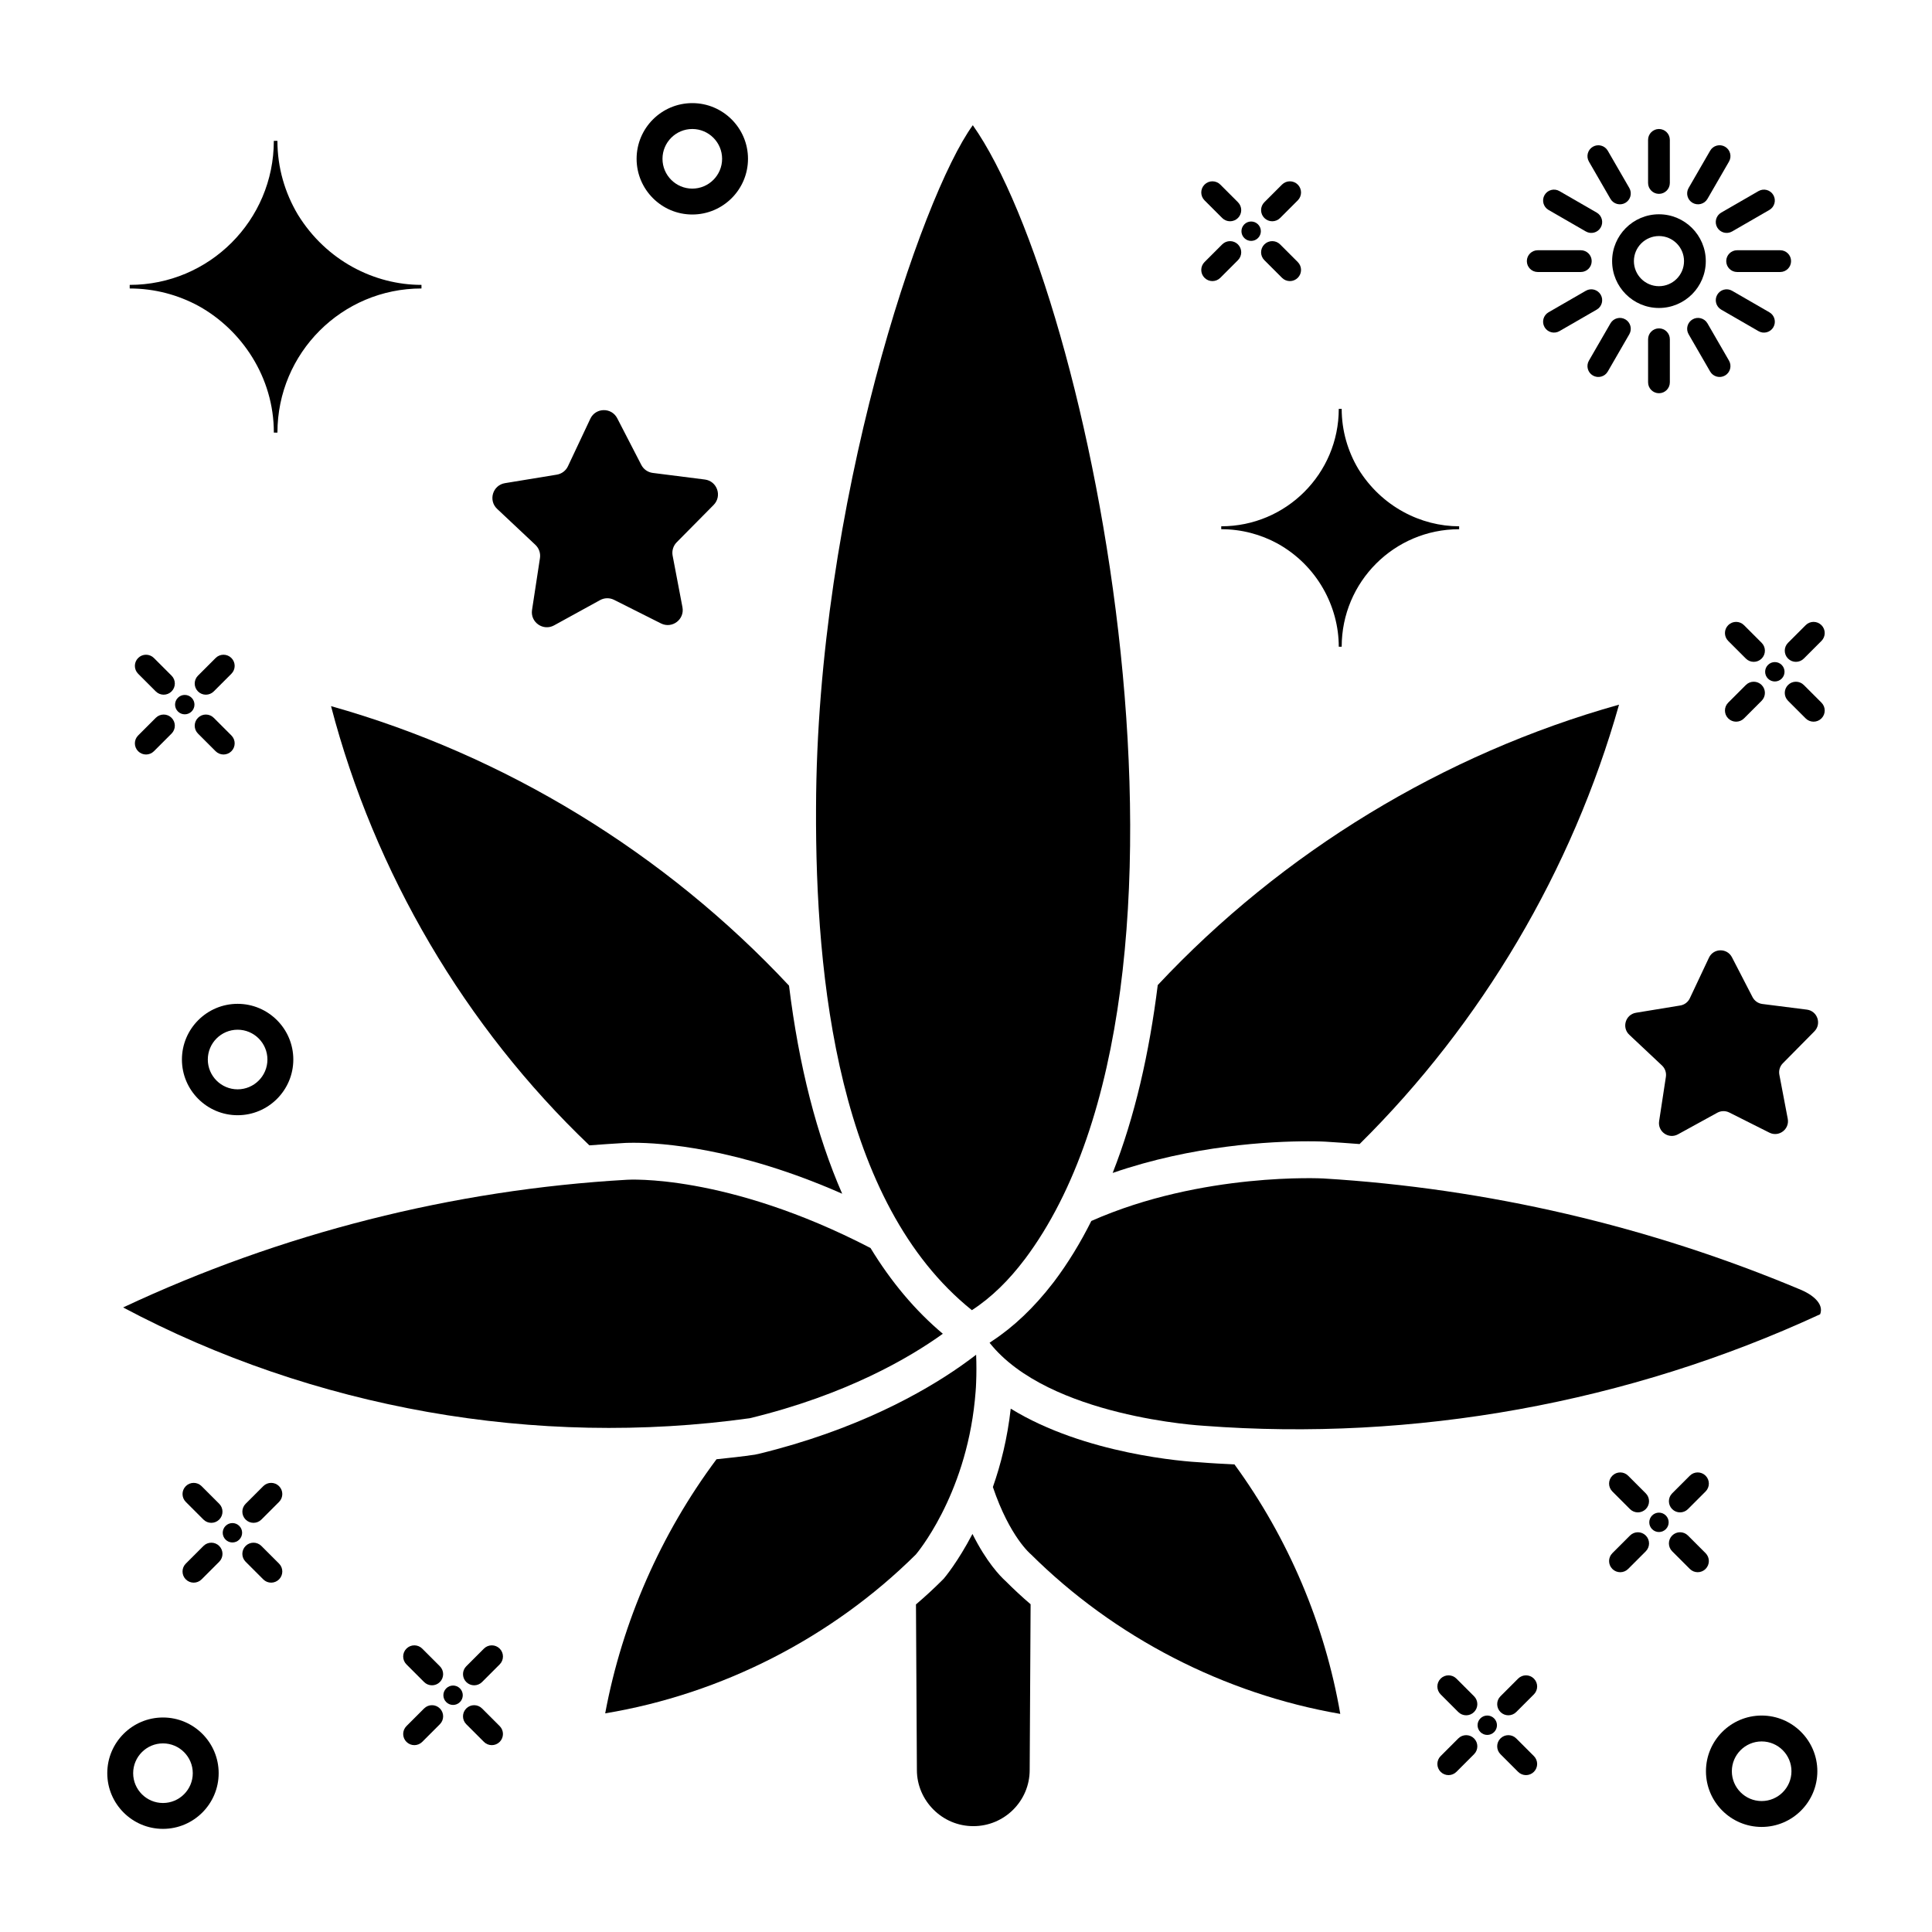 <svg id="Layer_1" enable-background="new 0 0 105 105" height="512" viewBox="0 0 105 105" width="512" xmlns="http://www.w3.org/2000/svg"><g><g><path d="m90.161 10.536c.327 0 .591-.265.591-.592v-2.341c0-.327-.265-.592-.591-.592s-.592.265-.592.592v2.341c0 .327.265.592.592.592z"/><path d="m87.525 10.809c.165.285.528.378.808.217.283-.163.38-.525.217-.808l-1.171-2.027c-.164-.283-.526-.38-.808-.217-.283.163-.38.525-.217.808z"/><path d="m84.16 11.41 2.028 1.17c.284.164.645.065.808-.217.163-.283.066-.645-.217-.808l-2.028-1.17c-.284-.163-.645-.066-.808.217-.163.283-.066.645.217.808z"/><path d="m83.573 14.783h2.341c.327 0 .591-.265.591-.592s-.265-.591-.591-.591h-2.341c-.327 0-.592.265-.592.591s.265.592.592.592z"/><path d="m86.996 16.019c-.164-.283-.525-.38-.808-.217l-2.028 1.17c-.283.163-.38.525-.217.808.163.282.524.38.808.217l2.028-1.17c.283-.163.38-.525.217-.808z"/><path d="m86.571 20.409c.281.162.644.068.808-.217l1.171-2.027c.163-.283.066-.645-.217-.808-.283-.164-.645-.066-.808.217l-1.171 2.027c-.163.283-.066.645.217.808z"/><path d="m89.57 18.438v2.341c0 .327.265.592.592.592s.591-.265.591-.592v-2.341c0-.327-.265-.592-.591-.592s-.592.265-.592.592z"/><path d="m91.989 17.357c-.283.164-.38.525-.217.808l1.171 2.027c.164.284.527.379.808.217.283-.163.38-.525.217-.808l-1.171-2.027c-.164-.283-.526-.38-.808-.217z"/><path d="m96.163 16.973-2.027-1.17c-.284-.164-.645-.066-.808.217-.163.283-.066.645.217.808l2.027 1.17c.284.164.645.065.808-.217.163-.283.066-.645-.217-.808z"/><path d="m93.817 14.191c0 .327.265.592.592.592h2.341c.327 0 .591-.265.591-.592s-.265-.591-.591-.591h-2.341c-.327 0-.592.265-.592.591z"/><path d="m93.327 12.363c.163.282.524.38.808.217l2.027-1.17c.283-.164.38-.525.217-.808-.164-.283-.525-.38-.808-.217l-2.027 1.17c-.283.163-.38.525-.217.808z"/><path d="m91.989 11.025c.28.162.643.068.808-.217l1.171-2.027c.163-.283.066-.645-.217-.808s-.645-.066-.808.217l-1.171 2.027c-.163.283-.066.645.217.808z"/><path d="m90.161 11.646c-1.404 0-2.546 1.142-2.546 2.546 0 1.404 1.142 2.546 2.546 2.546 1.404 0 2.545-1.142 2.545-2.546 0-1.403-1.142-2.546-2.545-2.546zm0 3.908c-.751 0-1.362-.611-1.362-1.363 0-.751.611-1.362 1.362-1.362.751 0 1.362.611 1.362 1.362 0 .752-.611 1.363-1.362 1.363z"/><path d="m14.308 80.769-.959.959c-.237.237-.237.62 0 .857s.62.237.857 0l.959-.959c.237-.237.237-.62 0-.857-.237-.237-.62-.237-.857 0z"/><path d="m11.057 84.02-.959.959c-.237.237-.237.62 0 .857.237.237.62.237.857 0l.959-.959c.237-.237.237-.62 0-.857-.237-.237-.62-.237-.857-0z"/><path d="m14.206 84.02c-.237-.237-.62-.237-.857 0-.237.237-.237.62 0 .857l.959.959c.237.237.62.237.857 0 .237-.237.237-.62 0-.857z"/><path d="m10.955 80.769c-.237-.237-.62-.237-.857 0-.237.237-.237.62 0 .857l.959.959c.237.237.62.237.857 0 .237-.237.237-.62 0-.857z"/><path d="m12.259 82.93c-.206.206-.206.539 0 .745.206.206.539.206.745 0 .206-.206.206-.539 0-.745s-.539-.206-.745 0z"/><path d="m97.176 35.792c.237.237.62.237.857 0l.959-.959c.237-.237.237-.62 0-.857-.237-.237-.62-.237-.857 0l-.959.959c-.237.237-.237.62 0 .857z"/><path d="m94.884 37.228-.959.959c-.237.237-.237.62 0 .857.237.237.62.237.857 0l.959-.959c.237-.237.237-.62 0-.857v-0c-.237-.237-.62-.237-.857 0z"/><path d="m98.033 37.228c-.237-.237-.62-.237-.857 0v0c-.237.237-.237.62 0 .857l.959.959c.237.237.62.237.857 0 .237-.237.237-.62 0-.857z"/><path d="m95.741 34.935-.959-.959c-.237-.237-.62-.237-.857 0-.237.237-.237.62 0 .857l.959.959c.237.237.62.237.857 0s.237-.62 0-.857z"/><path d="m96.086 36.137c-.206.206-.206.539 0 .745s.539.206.745 0c.206-.206.206-.539 0-.745-.206-.206-.539-.206-.745 0z"/><path d="m82.506 91.229-.959.959c-.237.237-.237.62 0 .857s.62.237.857 0l.959-.959c.237-.237.237-.62 0-.857-.237-.237-.62-.237-.857 0z"/><path d="m79.255 94.48-.959.959c-.237.237-.237.62 0 .857.237.237.62.237.857 0l.959-.959c.237-.237.237-.62 0-.857-.237-.237-.62-.237-.857 0z"/><path d="m82.404 94.48c-.237-.237-.62-.237-.857 0-.237.237-.237.62 0 .857l.959.959c.237.237.62.237.857 0 .237-.237.237-.62 0-.857z"/><path d="m79.153 91.229c-.237-.237-.62-.237-.857 0-.237.237-.237.62 0 .857l.959.959c.237.237.62.237.857 0 .237-.237.237-.62 0-.857z"/><path d="m80.457 93.39c-.206.206-.206.539 0 .745.206.206.539.206.745 0s.206-.539 0-.745c-.206-.206-.539-.206-.745 0z"/><path d="m26.3 89.599-.959.959c-.237.237-.237.62 0 .857.237.237.62.237.857 0l.959-.959c.237-.237.237-.62 0-.857-.237-.237-.62-.237-.857 0z"/><path d="m23.049 92.851-.959.959c-.237.237-.237.62 0 .857.237.237.62.237.857 0l.959-.959c.237-.237.237-.62 0-.857-.237-.237-.62-.237-.857 0z"/><path d="m26.198 92.851c-.237-.237-.62-.237-.857 0-.237.237-.237.62 0 .857l.959.959c.237.237.62.237.857 0 .237-.237.237-.62 0-.857z"/><path d="m22.947 89.599c-.237-.237-.62-.237-.857 0-.237.237-.237.62 0 .857l.959.959c.237.237.62.237.857 0 .237-.237.237-.62 0-.857z"/><path d="m24.251 91.76c-.206.206-.206.539 0 .745.206.206.539.206.745 0 .206-.206.206-.539 0-.745-.206-.206-.539-.206-.745 0z"/><path d="m69.572 11.848.959-.959c.237-.237.237-.62 0-.857-.237-.237-.62-.237-.857 0l-.959.959c-.237.237-.237.62 0 .857.237.237.62.237.857 0z"/><path d="m66.321 15.099.959-.959c.237-.237.237-.62 0-.857s-.62-.237-.857 0l-.959.959c-.237.237-.237.62 0 .857.237.237.62.237.857 0z"/><path d="m69.674 15.099c.237.237.62.237.857 0 .237-.237.237-.62 0-.857l-.959-.959c-.237-.237-.62-.237-.857 0-.237.237-.237.62 0 .857z"/><path d="m66.423 11.848c.237.237.62.237.857 0s.237-.62 0-.857l-.959-.959c-.237-.237-.62-.237-.857 0-.237.237-.237.62 0 .857z"/><path d="m68.37 12.938c.206-.206.206-.539 0-.745-.206-.206-.539-.206-.745 0-.206.206-.206.539 0 .745.206.206.539.206.745 0z"/><path d="m11.617 37.577.959-.959c.237-.237.237-.62 0-.857-.237-.237-.62-.237-.857 0l-.959.959c-.237.237-.237.62 0 .857.237.237.62.237.857 0z"/><path d="m8.467 39.012-.959.959c-.237.237-.237.62 0 .857.237.237.62.237.857 0l.959-.959c.237-.237.237-.62 0-.857-.237-.237-.62-.237-.857 0z"/><path d="m10.76 39.869.959.959c.237.237.62.237.857 0s.237-.62 0-.857l-.959-.959c-.237-.237-.62-.237-.857 0-.237.237-.237.62 0.0.857z"/><path d="m9.324 36.72-.959-.959c-.237-.237-.62-.237-.857 0-.237.237-.237.62 0 .857l.959.959c.237.237.62.237.857 0 .237-.237.237-.62 0-.857z"/><path d="m10.414 37.922c-.206-.206-.539-.206-.745 0-.206.206-.206.539 0 .745s.539.206.745 0c.206-.206.206-.539 0-.745z"/><path d="m91.736 82.017.959-.959c.237-.237.237-.62 0-.857-.237-.237-.62-.237-.857 0l-.959.959c-.237.237-.237.62 0 .857.237.237.62.237.857 0z"/><path d="m88.587 83.453-.959.959c-.237.237-.237.62 0 .857v0c.237.237.62.237.857 0l.959-.959c.237-.237.237-.62 0-.857s-.62-.237-.857 0z"/><path d="m92.695 84.411-.959-.959c-.237-.237-.62-.237-.857 0-.237.237-.237.62 0 .857l.959.959c.237.237.62.237.857 0v-0c.237-.237.237-.62 0-.857z"/><path d="m88.485 80.201c-.237-.237-.62-.237-.857 0-.237.237-.237.62 0 .857l.959.959c.237.237.62.237.857 0 .237-.237.237-.62 0-.857z"/><path d="m89.789 82.363c-.206.206-.206.539 0 .745s.539.206.745 0c.206-.206.206-.539 0-.745-.206-.206-.539-.206-.745 0z"/><path d="m12.914 60.61c1.669 0 3.027-1.358 3.027-3.027 0-1.669-1.358-3.027-3.027-3.027-1.669 0-3.027 1.358-3.027 3.027 0 1.669 1.358 3.027 3.027 3.027zm0-4.647c.893 0 1.62.727 1.62 1.62 0 .894-.727 1.62-1.62 1.62s-1.62-.727-1.62-1.62c0-.893.727-1.62 1.62-1.62z"/><path d="m8.857 93.342c-1.669 0-3.027 1.358-3.027 3.026 0 1.669 1.358 3.027 3.027 3.027 1.669 0 3.027-1.358 3.027-3.027 0-1.669-1.358-3.026-3.027-3.026zm0 4.647c-.893 0-1.62-.727-1.62-1.62 0-.893.727-1.62 1.62-1.62.893 0 1.62.727 1.62 1.62 0.0.894-.727 1.62-1.62 1.62z"/><path d="m37.625 11.658c1.669 0 3.027-1.358 3.027-3.027 0-1.669-1.358-3.027-3.027-3.027-1.669 0-3.027 1.358-3.027 3.027 0 1.669 1.358 3.027 3.027 3.027zm0-4.647c.893 0 1.62.727 1.62 1.62 0 .894-.727 1.62-1.62 1.62s-1.62-.727-1.62-1.62c-0-.893.727-1.62 1.62-1.62z"/><path d="m95.742 93.236c-1.669 0-3.027 1.358-3.027 3.027 0 1.669 1.358 3.027 3.027 3.027 1.669 0 3.027-1.358 3.027-3.027 0-1.669-1.358-3.027-3.027-3.027zm0 4.647c-.893 0-1.62-.727-1.62-1.62 0-.893.727-1.62 1.62-1.62s1.62.727 1.62 1.62c0 .894-.727 1.62-1.62 1.62z"/><path d="m29.098 29.612c.195.184.288.452.248.717l-.431 2.821c-.102.668.606 1.163 1.198.838l2.501-1.374c.235-.129.519-.134.759-.014l2.55 1.282c.604.303 1.293-.217 1.167-.881l-.534-2.803c-.05-.264.033-.535.221-.726l2.007-2.029c.475-.48.193-1.297-.477-1.382l-2.831-.359c-.266-.034-.499-.196-.622-.435l-1.309-2.536c-.31-.6-1.174-.585-1.462.027l-1.216 2.581c-.114.243-.341.414-.606.457l-2.816.462c-.667.109-.919.936-.426 1.399z"/><path d="m98.607 56.053c.406-.411.165-1.109-.408-1.182l-2.42-.307c-.228-.029-.426-.168-.532-.372l-1.119-2.167c-.265-.513-1.004-.5-1.25.023l-1.04 2.207c-.098.208-.291.354-.518.391l-2.407.395c-.57.094-.786.8-.365 1.196l1.778 1.671c.167.157.246.386.212.613l-.368 2.411c-.087.571.518.994 1.025.716l2.138-1.174c.201-.11.444-.115.649-.012l2.18 1.095c.516.26 1.106-.186.998-.753l-.456-2.396c-.043-.225.028-.457.189-.62z"/><path d="m14.883 23.506v.005h.195c0-4.325 3.503-7.833 7.828-7.833v-.195c-2.544 0-5.167-1.299-6.721-3.824-.697-1.173-1.108-2.541-1.108-4.004h-.195c0 4.32-3.508 7.828-7.833 7.828v.195c1.363 0 2.641.351 3.754.957 2.341 1.301 4.08 3.874 4.08 6.871z"/><path d="m66.372 28.761c1.112 0 2.154.286 3.061.781 2.161 1.201 3.326 3.435 3.326 5.603v.004h.159c0-3.527 2.856-6.387 6.383-6.387v-.159c-2.07 0-4.217-1.067-5.48-3.118-.568-.956-.903-2.072-.903-3.265h-.159c0 3.523-2.861 6.383-6.387 6.383z"/><path d="m52.851 83.367c-.79 1.51-1.5 2.36-1.56 2.43l-.11.11c-.45.45-.92.88-1.4 1.29l.05 9c0 .84.35 1.6.9 2.15.56.56 1.32.9 2.17.9 1.69 0 3.06-1.37 3.06-3.05l.05-9.01c-.47-.4-.92-.82-1.36-1.26-.3-.27-1.04-1.04-1.8-2.56z"/><path d="m65.261 79.477c-.83-.04-6.3-.44-10.33-2.92-.18 1.61-.54 3.04-.97 4.26.92 2.72 2.06 3.65 2.06 3.65 4.55 4.52 10.51 7.59 16.82 8.68-.84-4.88-2.83-9.56-5.75-13.56-.61-.03-1.22-.06-1.83-.11z"/><path d="m53.051 75.137c.02-.48.02-.99 0-1.51-.24.18-.51.39-.83.61-2.04 1.43-5.66 3.48-11 4.78l-.1.02-.09.02c-.69.1-1.39.18-2.09.25-3.03 4.06-5.12 8.82-6.05 13.81 6.33-1.05 12.32-4.11 16.88-8.63 0 0 2.68-3.11 3.21-8.39.03-.31.06-.63.07-.96z"/><path d="m40.751 77.077c5.23-1.27 8.67-3.28 10.49-4.59-1.5-1.26-2.81-2.82-3.93-4.66-7.85-4.07-13.23-3.71-13.23-3.71-9.46.54-18.81 2.91-27.39 6.94 10.35 5.5 22.45 7.64 34.06 6.02z"/><path d="m97.871 70.097c-8.23-3.46-17.04-5.51-25.95-6.05 0 0-6.58-.36-12.61 2.31-.59 1.18-1.26 2.28-2.02 3.29l-.07.09c-1.01 1.31-2.12 2.37-3.31 3.15l-.13.09c3.21 4.05 11.63 4.51 11.63 4.51 11.44.87 23.1-1.24 33.51-6.06.23-.59-.47-1.09-1.05-1.33z"/><path d="m52.82 71.205c1.08-.7 2.03-1.65 2.86-2.75l.01-.01c11.185-14.896 3.665-52.438-2.82-61.64-2.802 3.857-8.481 20.599-8.52 37.12-.043 9.294 1.221 21.463 8.47 27.28z"/><path d="m32.031 62.247c.64-.05 1.29-.09 1.93-.13 0 0 .17-.01.47-.01 1.48 0 5.65.26 11.34 2.77-1.38-3.16-2.35-6.93-2.89-11.31-6.72-7.19-15.41-12.52-24.89-15.19 2.36 9.05 7.28 17.42 14.04 23.87z"/><path d="m71.111 62.027c.59 0 .92.02.92.02.62.04 1.24.08 1.86.13 6.64-6.57 11.56-14.89 14.1-23.88-9.53 2.67-18.3 8.01-25.07 15.24-.46 3.68-1.24 7.14-2.45 10.21 4.34-1.5 8.57-1.72 10.64-1.72z"/></g></g></svg>